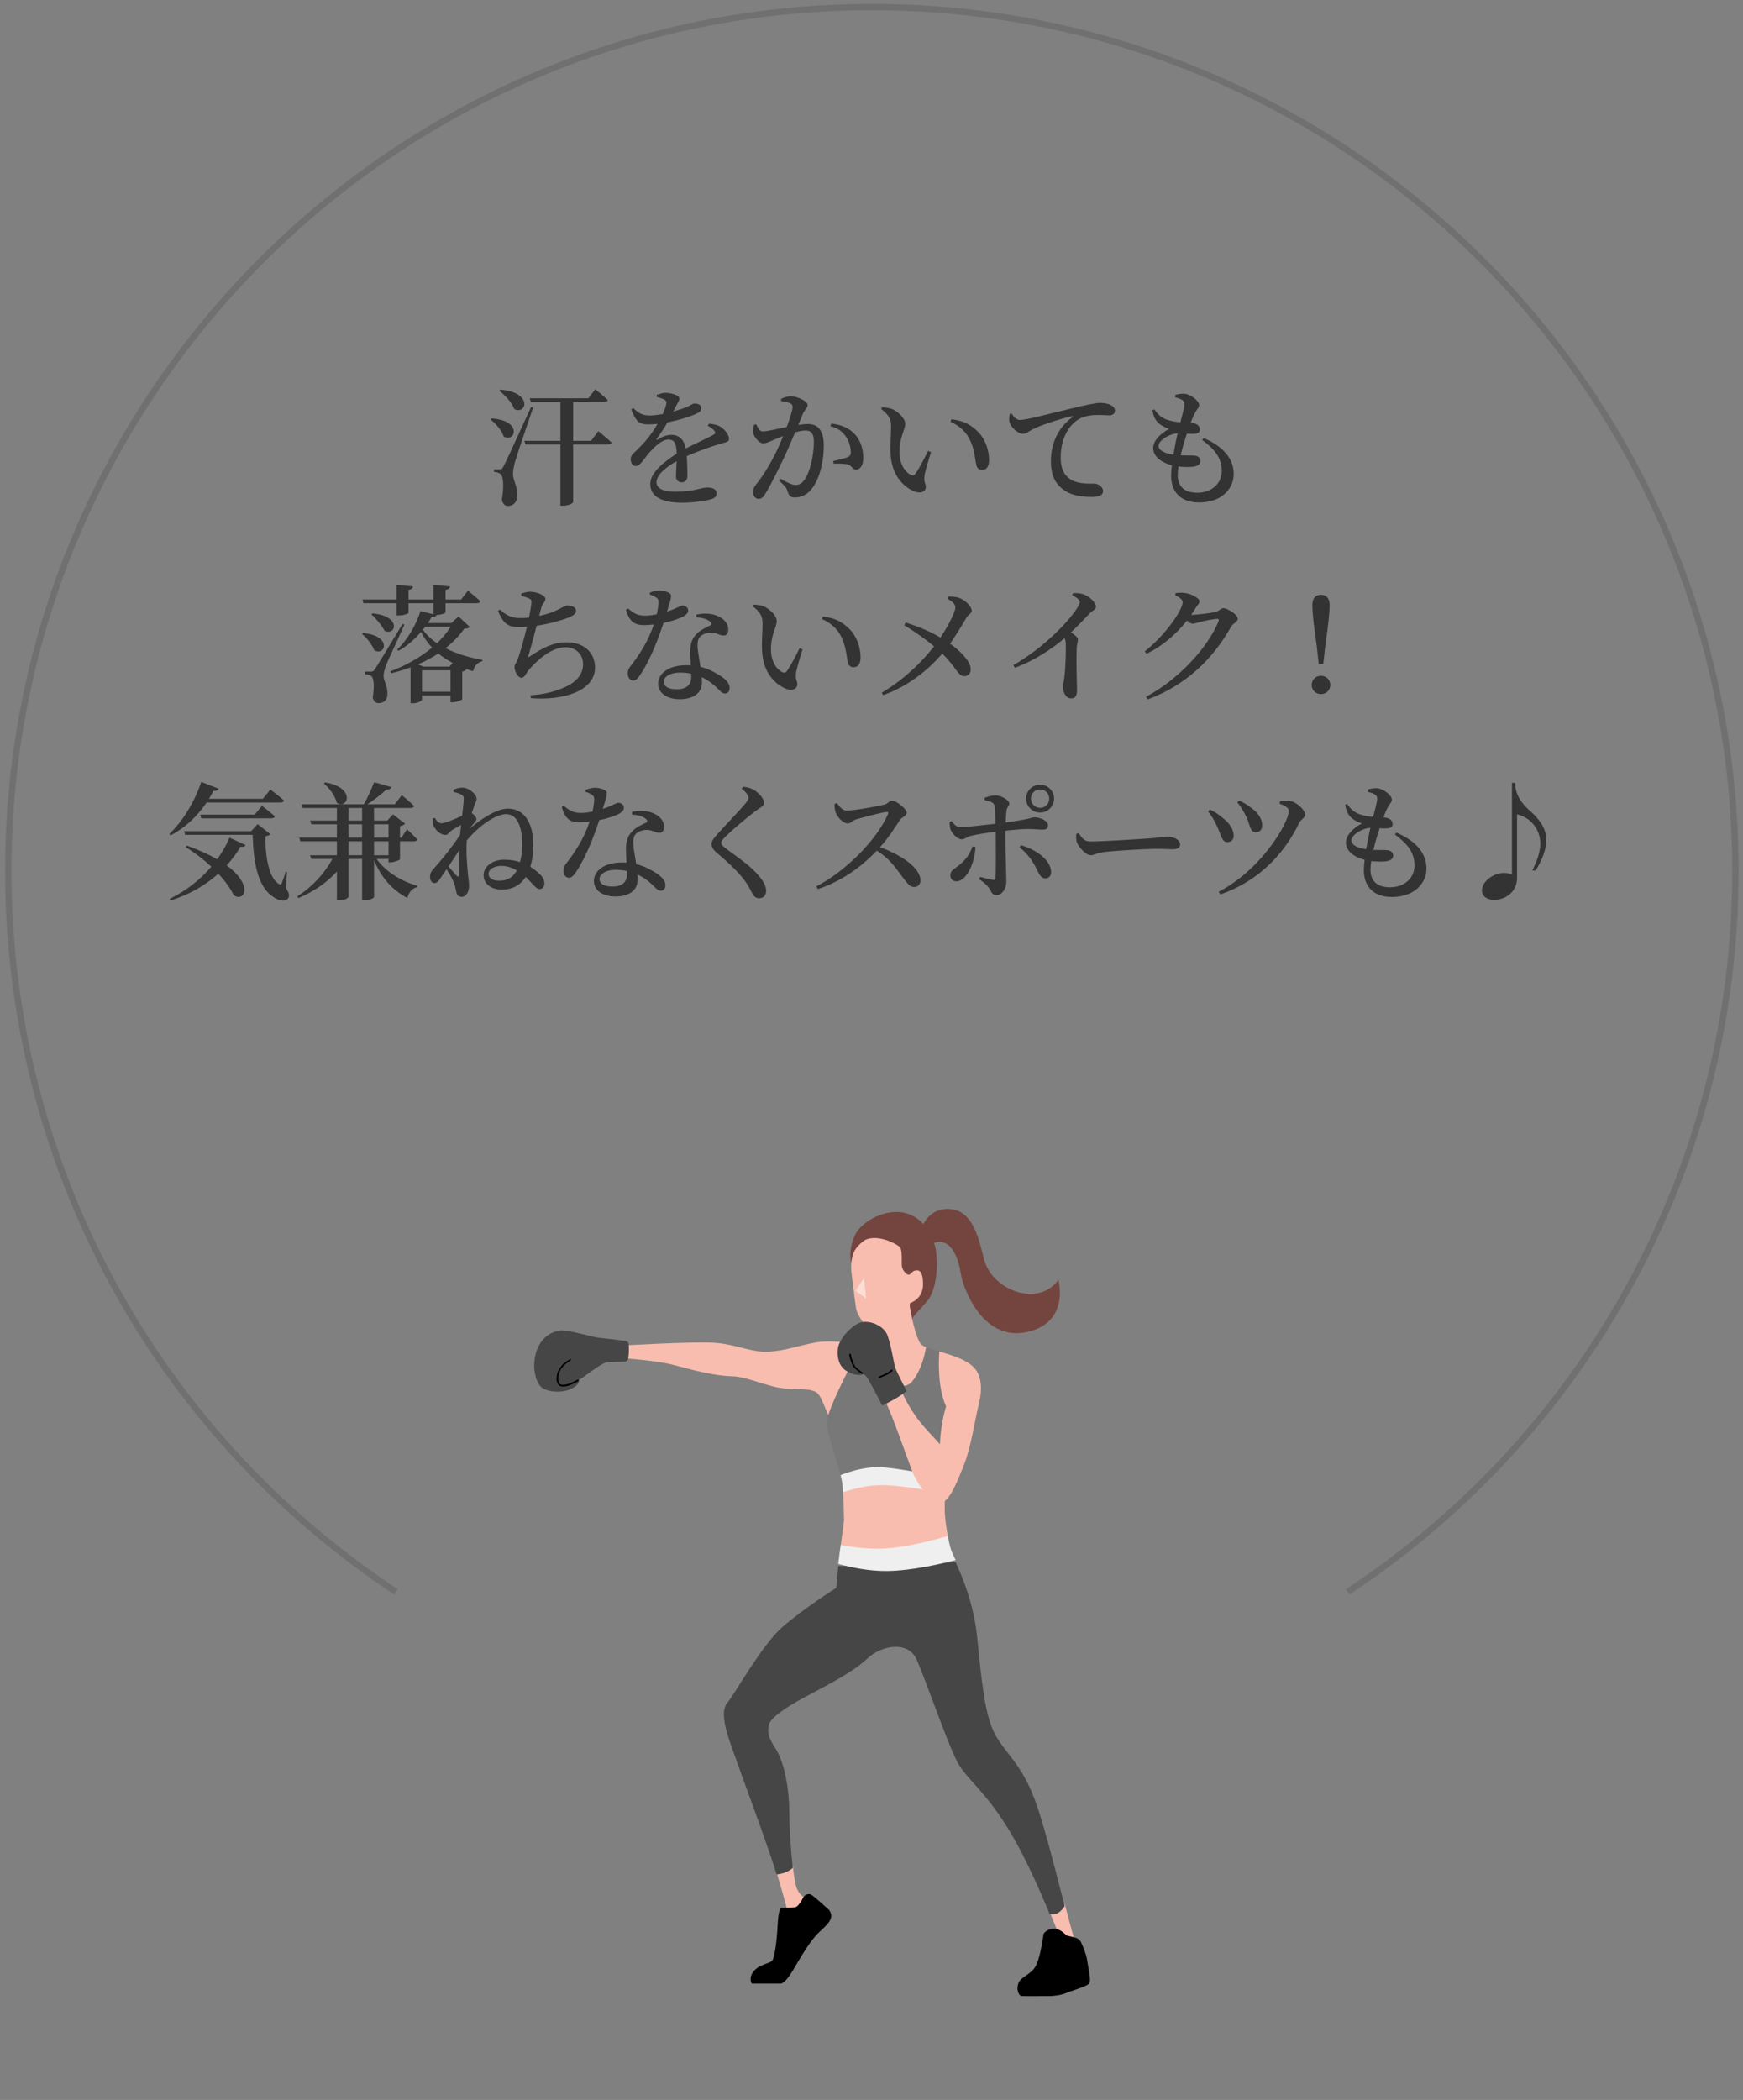<?xml version="1.0" encoding="UTF-8"?>
<svg id="_テキスト" data-name="テキスト" xmlns="http://www.w3.org/2000/svg" width="274" height="330" viewBox="0 0 274 330">
  <rect x="0" y="0" width="274" height="330" fill="#808080" stroke="none"/>
  <defs>
    <style>
      .cls-1 {
        fill: #f8bdaf;
      }

      .cls-2 {
        fill: #fff;
      }

      .cls-3 {
        fill: #efefef;
      }

      .cls-4 {
        fill: #73453e;
      }

      .cls-5 {
        fill: #333;
      }

      .cls-6 {
        fill: #717071;
      }

      .cls-7 {
        fill: #464646;
      }

      .cls-8 {
        fill: #787878;
      }

      .cls-9 {
        opacity: .5;
      }
    </style>
  </defs>
  <path class="cls-6" d="m212.144,250.571l-.553-.834c38.021-25.157,60.72-67.352,60.72-112.87C272.311,62.287,211.636,1.612,137.057,1.612S1.802,62.287,1.802,136.867c0,45.519,22.699,87.713,60.72,112.87l-.553.834C23.669,225.228.802,182.722.802,136.867.802,61.736,61.926.612,137.057.612s136.254,61.124,136.254,136.255c0,45.854-22.866,88.361-61.167,113.704Z"/>
  <g>
    <path class="cls-5" d="m77.238,65.753c4.961.3,3.78,3.901,1.94,2.84-.3-.96-1.261-2.06-2.101-2.68l.16-.16Zm6.562-1.7c-.881,2.64-2.561,7.501-2.86,8.601-.16.681-.32,1.36-.301,1.881.021,1,.721,1.76.66,3.44-.04.94-.58,1.54-1.46,1.54-.44,0-.82-.319-.94-1,.34-2.04.24-3.74-.24-4.041-.26-.199-.6-.279-1-.319v-.4h.9c.28,0,.34-.021.56-.4q.44-.78,4.361-9.381l.32.08Zm-5.142-2.821c5.182.4,4.102,4.061,2.181,3.041-.36-1.02-1.46-2.2-2.36-2.88l.18-.16Zm15.403,6.521s1.28,1.04,2.081,1.78c-.061.22-.261.319-.561.319h-5.481v9.042c0,.141-.62.58-1.64.58h-.36v-9.622h-5.501l-.16-.58h5.661v-6.101h-4.661l-.16-.58h9.202l1.101-1.42s1.24,1,1.96,1.68c-.04.22-.24.32-.54.32h-4.901v6.101h2.821l1.14-1.52Z"/>
    <path class="cls-5" d="m111.461,66.574c.881.1,1.36.22,1.781.48.62.38,1.359,1.22,1.359,1.9,0,.5-.42.52-1.319.78-1.44.42-3.602,1.18-5.321,1.94.08,1.14.1,2.4.1,3.101,0,.6-.3,1.02-.86,1.02-.5,0-.94-.279-.94-.96,0-.521.08-1.4.101-2.36-1.78,1-3.161,2.181-3.161,3.32,0,.921.98,1.48,2.921,1.48,2.98,0,4.141-.66,5.001-.66s1.521.24,1.521.88c0,.461-.18.761-.88.961-.801.24-2.801.54-4.501.54-3.821,0-5.041-1.301-5.041-2.961,0-1.681,2-3.381,4.16-4.741-.06-1.6-.34-2.22-1.34-2.22-1.04,0-2.32,1.3-3.081,2.18-.72.841-1.32,1.961-1.96,1.98-.561.021-.84-.46-.86-1.12,0-.64.7-1.06,1.521-1.94,1.08-1.08,2.021-2.36,2.7-3.56-.5.04-1,.08-1.5.08-1.62,0-1.98-.78-2.641-2.36l.34-.2c.74.7,1.28,1.181,2.701,1.161.58-.02,1.24-.1,1.92-.22.28-.62.46-1.14.54-1.521.08-.34.061-.56-.3-.76-.28-.16-.7-.28-1.181-.42v-.32c.44-.16.98-.32,1.341-.32.74,0,2.221.3,2.221.92,0,.28-.16.42-.36.84-.16.32-.38.74-.601,1.181.841-.24,1.601-.5,2.101-.7.74-.32.92-.561,1.2-.561.601,0,1.12.2,1.12.76,0,.28-.18.54-.64.76-.721.38-2.601,1.04-4.701,1.44-.38.7-.92,1.54-1.7,2.581-.08.12-.021.22.14.12.66-.4,1.381-.74,2.181-.74,1.24,0,2.021.8,2.261,2.14,1.5-.779,3.301-1.56,4.32-2.14.341-.18.4-.4.12-.7-.2-.26-.6-.52-.979-.72l.199-.34Z"/>
    <path class="cls-5" d="m125.5,66.773c.5-.08,1.061-.14,1.48-.14,1.54,0,2.521.9,2.521,3.441,0,2.5-.68,5.341-2.021,6.901-.6.72-1.5,1.2-2.521,1.2-.74,0-.96-.3-1.2-1.12-.12-.34-.26-.561-1.3-1.561l.199-.28c1.041.58,1.861,1,2.361,1,.64,0,1.02-.22,1.46-.84.82-1.1,1.46-3.78,1.46-5.901,0-1.24-.34-1.82-1.34-1.82-.42,0-.98.12-1.601.28-.56,1.32-1.2,2.82-1.76,4.001-1.001,2.101-2.141,4.4-2.921,5.641-.38.641-.66.82-1.101.82-.4,0-.82-.399-.82-1.04,0-.48.08-.72.4-1.141,1.04-1.3,2.04-2.84,3.081-4.921.439-.859.859-1.82,1.24-2.76-.601.22-1.16.44-1.541.621-.76.3-1.1.52-1.62.52-.56,0-1.4-.92-1.561-1.66-.08-.44.021-.88.16-1.28l.32-.06c.3.6.5,1.121,1.04,1.121.66,0,2.24-.38,3.761-.7.561-1.48.92-2.721.92-3.101,0-.26-.06-.44-.3-.581-.32-.18-.98-.3-1.5-.38v-.36c.38-.18.88-.4,1.601-.4.88,0,2.561.76,2.561,1.36,0,.52-.5.78-.74,1.38l-.721,1.76Zm5.182-.2c1.44.14,2.66.62,3.58,1.54.94.94,1.44,2.321,1.44,3.861,0,1.021-.359,1.8-1.12,1.82-.64,0-.64-.601-1.26-.8-.44-.12-1.581-.16-2.261-.12l-.101-.421c.801-.18,1.741-.399,2.221-.58.44-.18.58-.38.561-.92-.021-.54-.181-1.46-.74-2.3-.54-.82-1.301-1.4-2.48-1.66l.16-.42Z"/>
    <path class="cls-5" d="m140.078,66.993c0-1.12-.34-1.8-1.561-2.721l.141-.26c.52.02,1.12.08,1.62.28.88.4,2.021,1.42,2.021,2.301,0,.94-.9,2.12-.9,4.44,0,2.08,1.021,3.241,1.761,3.581.3.14.54.12.74-.16.66-.94,1.36-2.32,2-3.601l.46.2c-.46,1.46-.98,3.16-1.04,3.82-.1,1.061.22,1.08.22,1.62,0,.761-.76,1.16-1.84.721-1.601-.681-3.541-2.44-3.701-5.922-.08-1.52.08-3.12.08-4.3Zm9.342-.7l.141-.4c2,.22,3.101.9,4.16,1.94,1.181,1.16,1.761,2.96,1.761,4.421,0,1.06-.36,1.6-1.14,1.6-.381,0-.74-.239-.86-.74-.2-.859-.221-2.22-.921-3.801-.58-1.34-1.66-2.4-3.141-3.02Z"/>
    <path class="cls-5" d="m159.018,64.973c.319.52.8,1.02,1.28,1.02,1.14,0,4.461-.94,7.881-1.74,2.201-.54,4.062-.94,4.722-.94.56,0,1.14.08,1.58.28.48.22.8.52.8.96,0,.4-.359.72-.899.72-.48,0-1.101-.06-1.761-.06-.92,0-2.221.1-3.261.8-.8.521-2.62,2.261-2.62,5.901,0,2.261.96,3.081,1.72,3.521,1.2.66,2.9.56,3.561.56.601,0,1.381.521,1.381,1.16,0,.74-.8.94-1.721.94-1.38,0-3.061-.14-4.36-1.04-1.32-.9-2.121-2.2-2.121-4.621,0-2.641,1.08-5.201,3.341-6.841.16-.12.141-.24-.08-.18-2.3.541-5.101,1.5-6.301,2.141-.421.22-.82.62-1.32.62-.86,0-2.061-1.14-2.181-1.98-.061-.4.02-.8.06-1.12l.301-.1Z"/>
    <path class="cls-5" d="m189.22,68.834c3.24,1.4,4.721,3.36,4.721,5.681,0,2.021-1.62,4.441-5.461,4.441-2.94,0-4.381-1.721-4.381-4.201,0-.46.04-1.021.12-1.641-1.881-.479-2.94-1.52-2.94-2.7,0-1.12,1.08-2.26,2.521-3.021-.501-.16-.9-.32-1.381-.66-.66-.48-1.04-1.06-1.26-2.24l.3-.16c.48.68,1,1.26,1.86,1.581.78.28,1.54.4,2.24.46.34-1.3.601-2.281.641-2.761.02-.46-.16-.64-.5-.84-.28-.14-.641-.26-.961-.34l.021-.38c.38-.1.78-.18,1.28-.18,1.12,0,2.46,1.14,2.46,1.76,0,.44-.319.64-.56,1.1-.24.44-.48.94-.761,1.721l.261.02c.86.1,1.18.58,1.18,1.02,0,.48-.34.64-.88.68-.3.02-.72.02-1.16-.02-.32.96-.7,2.201-.98,3.401.9.04,1.641,0,2.081.04.62.04,1.02.3,1.02.859,0,.501-.38.801-1.18.9-.561.061-1.381.061-2.261-.04-.08.48-.12.94-.12,1.341,0,1.92,1.2,2.78,3.061,2.78,2.4,0,3.861-1.58,3.861-3.4,0-2.241-1.301-3.541-3.081-4.901l.24-.3Zm-4.761,2.62c.199-1.18.439-2.4.66-3.36-1.301.08-2.981,1.081-2.981,1.98,0,.62.721,1.14,2.321,1.38Z"/>
    <path class="cls-5" d="m57.057,99.473c4.701.44,3.481,3.741,1.761,2.7-.3-.88-1.181-1.94-1.92-2.561l.159-.14Zm16.804-.94c-.14.181-.38.24-.88.261-.78,1.12-1.78,2.14-2.94,3.061,1.74.899,3.78,1.5,5.801,1.84l-.02.221c-.74.159-1.24.72-1.461,1.56-.42-.12-.82-.26-1.22-.399l.18.12c-.1.14-.34.279-.66.34v4.341c-.02.14-.94.48-1.54.48h-.3v-1.081h-4.481v.66c0,.141-.56.58-1.48.58h-.319v-5.641c-.961.36-1.98.66-3.041.92l-.14-.3c2.44-.9,4.721-2.2,6.561-3.721-.68-.74-1.26-1.541-1.74-2.48-1,1.18-2.221,2.26-3.54,2.98l-.221-.2c1.561-1.42,3.021-3.9,3.681-6.041l2.041.5v-1.74h-3.921v1.48c0,.18-.761.439-1.561.439h-.3v-1.92h-5.241l-.12-.58h5.361v-2.301l2.561.24c-.04.28-.2.46-.7.54v1.521h3.921v-2.301l2.601.24c-.021.28-.2.46-.7.54v1.521h2.44l1.08-1.381s1.221.96,1.94,1.641c-.04.22-.26.32-.54.32h-4.921v1.4c0,.159-.62.42-1.44.46h.02c-.08.22-.239.319-.76.28-.18.319-.38.66-.601.979h3.682l1.14-1.04,1.78,1.66Zm-10.282-.38c-.84,1.921-2.66,5.741-2.94,6.521-.18.54-.36,1.16-.34,1.601.02.82.66,1.46.6,2.88-.02.82-.54,1.341-1.42,1.341-.4,0-.76-.3-.88-.88.279-1.801.18-3.121-.261-3.401-.279-.16-.58-.24-.96-.26v-.42h.92c.301,0,.381,0,.62-.36q.461-.66,4.361-7.121l.3.1Zm-5.021-1.761c4.701.44,3.62,3.621,1.9,2.741-.42-.86-1.381-1.94-2.081-2.601l.181-.141Zm12.622,7.802c-.82-.439-1.58-.939-2.28-1.5-.96.641-2.04,1.221-3.2,1.721l.899.34h4.041l.54-.561Zm-.359,4.501v-3.36h-4.481v3.36h4.481Zm-3.981-10.202c-.12.16-.24.301-.359.46.56.801,1.319,1.521,2.22,2.121.841-.82,1.581-1.681,2.141-2.581h-4.001Z"/>
    <path class="cls-5" d="m81.939,93.292c.5-.18.939-.3,1.38-.3,1.16,0,2.421.62,2.421,1.12,0,.48-.44.62-.641,1.381-.1.359-.22.78-.34,1.3,1.16-.26,2.261-.62,2.98-1,.78-.4,1.141-.641,1.381-.641.5,0,1.439.141,1.439.82,0,.46-.46.801-1.28,1.12-.84.32-2.74.921-4.921,1.24-.399,1.581-1,3.722-1.26,4.621-.08.341-.061.42.26.16,1.961-1.32,3.641-2.181,5.661-2.181,3.081,0,4.521,1.881,4.521,3.961,0,3.801-5.222,5.222-10.082,4.821l-.061-.46c1.521-.08,2.94-.36,4.181-.8,3.201-1.021,4.081-2.621,4.081-4.081,0-1.521-1.101-2.661-2.78-2.661-2.181,0-4.441,2.021-5.802,3.621-.34.4-.6,1.181-1.1,1.181-.54,0-1.101-.98-1.101-1.721,0-.32.14-.4.44-1.04.42-.94,1.12-3.601,1.521-5.262-.381.021-.78.04-1.161.04-1.72,0-2.44-.319-3.4-2.521l.32-.22c1.06,1,1.94,1.34,3.221,1.34.42,0,.88-.02,1.34-.08.181-.939.341-1.82.38-2.3.04-.44-.06-.54-.399-.721-.3-.14-.681-.26-1.181-.38l-.02-.36Z"/>
    <path class="cls-5" d="m102.159,93.132c.36-.159.96-.34,1.44-.34.66,0,1.301.181,1.681.46.399.261.22.78-.42,2.861,1.64-.54,2.1-.961,2.42-.961.44,0,.9.301.9.801,0,.399-.36.66-.64.86-.66.38-1.901.8-3.241,1.08-.66,2.061-1.96,5.581-3.541,7.981-.42.641-.74,1.061-1.22,1.061-.561,0-.86-.54-.86-1.101,0-.42.12-.74.44-1.16,1.28-1.62,2.76-3.821,3.66-6.541-.52.06-1.02.1-1.48.1-1.6,0-2.32-.521-2.9-2.4l.3-.22c.86.68,1.421,1.14,2.741,1.14.58,0,1.24-.1,1.8-.22.16-.7.261-1.381.28-1.86.021-.42-.12-.641-.46-.841-.32-.199-.66-.319-.9-.399v-.301Zm7.302,3.461c1.061-.26,2.181-.2,2.961.061,1.3.42,2.061,1.28,2.061,2.26,0,.581-.221.961-.74.961-.66,0-1.101-.5-2.101-.46-.641.04-1.301.279-1.66.72-.36.44-.36,1.101-.301,1.86.061.58.261,1.681.44,2.801,1.141.28,2.061.76,2.761,1.18,1.14.66,1.82,1.36,1.82,2.101,0,.62-.34.9-.74.9-.5,0-.78-.46-1.4-1.021-.62-.58-1.34-1.12-2.261-1.54.021.28.04.54.04.78,0,1.721-1.32,2.681-3.5,2.681-2.161,0-3.381-1.08-3.381-2.44,0-1.561,1.6-2.9,4.4-2.9.261,0,.5,0,.74.02-.04-.72-.1-1.46-.1-2.101,0-1.2.26-2.04.88-2.7.7-.801,1.66-1.16,2.32-1.501.24-.159.16-.38-.1-.6-.5-.38-1.261-.601-2.141-.641v-.42Zm-.8,9.282c-.54-.12-1.12-.18-1.761-.18-1.721,0-2.561.76-2.561,1.42,0,.681.601,1.2,2.021,1.2,1.66,0,2.301-.78,2.301-1.94v-.5Z"/>
    <path class="cls-5" d="m119.878,97.993c0-1.12-.34-1.8-1.561-2.721l.141-.26c.52.021,1.12.08,1.62.28.88.399,2.021,1.42,2.021,2.301,0,.939-.9,2.12-.9,4.44,0,2.08,1.021,3.241,1.761,3.581.3.14.54.12.74-.16.66-.94,1.36-2.32,2-3.601l.46.2c-.46,1.46-.979,3.16-1.04,3.82-.1,1.061.22,1.08.22,1.62,0,.761-.76,1.16-1.84.721-1.601-.681-3.541-2.44-3.701-5.922-.08-1.52.08-3.12.08-4.301Zm9.342-.7l.141-.399c2,.22,3.101.899,4.16,1.94,1.181,1.16,1.761,2.96,1.761,4.421,0,1.06-.36,1.6-1.141,1.6-.38,0-.739-.239-.859-.74-.2-.859-.221-2.22-.921-3.801-.58-1.34-1.66-2.4-3.141-3.021Z"/>
    <path class="cls-5" d="m149.06,93.732c.6.021,1.3.04,1.86.28.88.38,1.84,1.28,1.84,1.98,0,.42-.5.5-.88,1.14-.4.681-1.42,2.461-2.541,4.021,1.541,1.08,3.221,2.721,3.261,3.961.021.72-.42,1.14-1.04,1.14-1,0-1.24-1.44-3.44-3.54-2.2,2.561-5.341,5.121-9.282,6.521l-.24-.38c3.381-1.98,6.201-4.681,8.242-7.281-1.08-.9-2.641-2.08-4.701-3.321l.24-.42c2.28.7,4.101,1.561,5.461,2.36,1.301-1.96,2.341-4.061,2.341-4.721,0-.6-.561-.98-1.261-1.4l.141-.34Z"/>
    <path class="cls-5" d="m168.68,93.212c.5-.02,1.06-.02,1.58.16.96.301,2.021,1.32,2.021,1.94,0,.521-.42.5-.98,1.08-.72.74-1.721,1.821-2.94,2.981.62.42,1.1.8,1.1,1.14,0,.32-.159.641-.199,1.181-.101,2.78.04,5.741.04,6.841,0,.801-.301,1.221-.9,1.221-.881,0-1.301-1-1.301-1.86,0-.38.141-.8.221-1.46.199-1.721.26-4.421.22-5.321-.021-.34-.06-.58-.2-.82-1.32,1.12-4.261,3.36-7.802,4.641l-.24-.42c4.602-2.601,8.462-6.602,9.902-8.762.36-.54.54-.92.54-1.141,0-.359-.46-.7-1.18-1.06l.12-.341Z"/>
    <path class="cls-5" d="m187.42,96.613c.82,0,3.201-.3,3.721-.46.54-.141.801-.58,1.2-.58.54,0,2.241.979,2.241,1.66,0,.5-.721.68-1.041,1.24-2.86,5.041-6.961,9.122-13.122,11.442l-.261-.42c5.102-2.701,9.782-7.802,11.402-11.883.101-.26,0-.36-.199-.36-.44,0-2.141.32-2.761.5-.42.12-.78.261-1.12.261-.24,0-.561-.2-.9-.48-1.681,2.12-3.861,4.021-6.342,5.201l-.279-.38c3.181-2.48,5.961-6.502,5.961-7.722,0-.38-.5-.78-1.181-1.101l.08-.32c.38-.06.761-.1,1.32-.04,1.101.101,2.421.841,2.421,1.301,0,.38-.26.521-.58,1.04-.221.36-.46.74-.721,1.101h.16Z"/>
    <path class="cls-5" d="m206.2,107.636c0-.78.6-1.44,1.46-1.44.841,0,1.461.66,1.461,1.44,0,.8-.62,1.44-1.461,1.44-.86,0-1.46-.641-1.46-1.44Zm2.82-12.563c0,1.061-.16,2.761-.68,6.362l-.32,2.92h-.721l-.319-2.92c-.521-3.621-.681-5.302-.681-6.362,0-1.1.561-1.6,1.36-1.6s1.36.5,1.36,1.6Z"/>
    <path class="cls-5" d="m32.479,126.112c-1.561,2.321-3.501,4.021-5.642,5.161l-.22-.22c1.92-1.801,3.921-4.841,5.021-8.182l2.74,1.08c-.101.22-.38.38-.82.32-.22.44-.46.86-.72,1.26h8.481l1.181-1.46s1.3.96,2.14,1.721c-.04.22-.239.319-.52.319h-11.643Zm-3.141,6.762c1.98.7,3.541,1.44,4.801,2.16.82-1.12,1.48-2.28,1.94-3.4l2.541,1.181c-.141.22-.32.319-.82.24-.561,1-1.301,1.979-2.161,2.94,4.321,3.181,2.721,5.861,1.081,4.661-.421-.921-1.221-2.101-2.401-3.361-1.96,1.761-4.48,3.281-7.521,4.221l-.14-.26c2.62-1.26,4.861-3.061,6.562-5.061-1.12-1.061-2.461-2.101-4.021-3.062l.141-.26Zm15.604,6.682c.5.74.62,1.24.359,1.601-.56.68-1.64.319-2.42-.261-2.44-1.64-3.041-5.561-3.161-9.702h-10.602l-.181-.58h10.542l1.021-1.1,2.021,1.58c-.14.14-.42.26-.8.32-.04,2.801.439,6.501,2.12,7.501.24.141.34.12.44-.119.2-.48.439-1.141.62-1.801l.22.02-.18,2.541Zm-4.901-11.543l1.141-1.38s1.24.94,2.021,1.641c-.04.22-.261.32-.541.32h-11.021l-.16-.581h8.562Z"/>
    <path class="cls-5" d="m59.201,134.974c1.4,2.021,3.961,3.541,6.401,4.221l-.04.221c-.74.159-1.28.76-1.521,1.7-2.341-1.221-4.141-3.221-5.241-5.962v5.821c-.02.12-.58.521-1.54.521h-.34v-6.521h-2.141v6.001c-.021.12-.58.521-1.501.521h-.319v-4.541c-1.541,1.721-3.621,3.141-6.042,4.181l-.18-.28c2.36-1.5,4.321-3.66,5.521-5.881h-3.341l-.181-.58h4.222v-2.181h-5.741l-.181-.58h5.922v-2.101h-4.021l-.18-.58h4.201v-1.98h-5.382l-.159-.58h9.781c.58-1.02,1.221-2.46,1.621-3.48l2.72.78c-.1.26-.34.4-.8.38-.72.681-1.92,1.62-2.98,2.32h4.301l1.101-1.44s1.22,1.001,1.94,1.701c-.061.22-.261.319-.521.319h-5.781v1.98h2.08l.9-.98,1.9,1.461c-.12.16-.399.32-.8.4v1.8h.22l.881-1.32s1.02.94,1.6,1.58c-.04.221-.239.32-.52.32h-2.181v2.82c-.021.12-.94.48-1.521.48h-.28v-.54h-1.88Zm-8.102-12.022c4.9.8,3.601,4.321,1.84,3.2-.24-1.08-1.18-2.32-2.021-3.04l.181-.16Zm3.681,6.001h2.141v-1.98h-2.141v1.98Zm0,2.681h2.141v-2.101h-2.141v2.101Zm2.141,2.761v-2.181h-2.141v2.181h2.141Zm1.88-4.861v2.101h2.28v-2.101h-2.28Zm2.28,2.681h-2.28v2.181h2.28v-2.181Z"/>
    <path class="cls-5" d="m71.279,124.093c.46-.181.92-.32,1.44-.32,1,0,2.2,1.06,2.2,1.72,0,.461-.24.7-.46,1.4-.08.221-.18.521-.3.881.38.239.74.7.74.92,0,.26-.181.42-.44.74-.22.24-.439.52-.64.8,1.34-1.16,4.041-3.16,6.021-3.16,2.841,0,4.001,2.66,4.001,5.721,0,1.341-.18,2.461-.479,3.421.64.38,1.12.8,1.46,1.12.48.44.76.92.76,1.48,0,.5-.279.9-.76.9-.34,0-.58-.24-1.021-.7-.26-.28-.66-.74-1.16-1.2-.74,1.14-1.92,1.98-3.761,1.98-1.641,0-2.86-.881-2.86-2.28,0-1.36,1.44-2.421,3.221-2.421.96,0,1.801.14,2.5.38.221-.78.36-1.7.36-2.66,0-2.621-.66-4.881-2.54-4.881-1.641,0-4.361,1.9-6.182,4.141-.14,1.92.08,4.101.18,5.281.061.68.181,1.3.181,1.82,0,.96-.46,1.76-1.141,1.76-.56,0-.78-.3-.88-.819-.101-.521-.181-.961-.4-1.48-.18-.48-.66-1.32-1.12-2.041l-.9,1.32c-.3.46-.56.841-.98.86-.38,0-.72-.36-.72-.94,0-.479.12-.84.521-1.26.859-.921,2.84-3.301,4.2-5.382.061-.52.101-1.04.16-1.56-.56.3-1.12.62-1.46.84-.4.3-.641.74-1.021.74-.76,0-1.66-.86-1.9-1.601-.08-.3-.08-.66-.06-1l.319-.08c.301.521.62.84,1.061.84.521,0,2.16-.68,3.221-1.18.14-1.16.26-2.121.26-2.621,0-.439-.08-.56-.439-.74-.261-.14-.66-.26-1.16-.38l-.021-.359Zm.88,13.343c.021-.82,0-2.301.04-3.821-.54.82-1.12,1.7-1.7,2.541.48.56,1.04,1.2,1.28,1.46.24.22.38.18.38-.18Zm9.082-.66c-.7-.4-1.52-.7-2.42-.7-1.12,0-2.021.5-2.021,1.26,0,.601.54,1.061,1.66,1.061,1.32,0,2.181-.5,2.78-1.62Z"/>
    <path class="cls-5" d="m92.058,124.132c.36-.159.96-.34,1.44-.34.66,0,1.301.181,1.681.46.399.261.22.78-.42,2.861,1.64-.54,2.1-.961,2.42-.961.44,0,.9.301.9.801,0,.399-.36.66-.641.86-.659.38-1.9.8-3.24,1.08-.66,2.061-1.96,5.581-3.541,7.981-.42.641-.74,1.061-1.22,1.061-.561,0-.86-.54-.86-1.101,0-.42.12-.74.44-1.16,1.28-1.62,2.76-3.821,3.66-6.541-.52.06-1.02.1-1.48.1-1.6,0-2.32-.521-2.9-2.4l.3-.22c.86.68,1.421,1.14,2.741,1.14.58,0,1.24-.1,1.8-.22.16-.7.261-1.381.28-1.86.021-.42-.12-.641-.46-.841-.32-.199-.66-.319-.9-.399v-.301Zm7.302,3.461c1.061-.26,2.181-.2,2.961.061,1.3.42,2.061,1.28,2.061,2.26,0,.581-.221.961-.74.961-.66,0-1.101-.5-2.101-.46-.641.04-1.301.279-1.66.72-.36.44-.36,1.101-.301,1.86.061.58.261,1.681.44,2.801,1.141.28,2.061.76,2.761,1.18,1.14.66,1.82,1.36,1.82,2.101,0,.62-.34.9-.74.9-.5,0-.78-.46-1.4-1.021-.62-.58-1.34-1.12-2.261-1.54.021.28.04.54.04.78,0,1.721-1.32,2.681-3.5,2.681-2.161,0-3.381-1.08-3.381-2.44,0-1.561,1.6-2.9,4.4-2.9.261,0,.5,0,.74.02-.04-.72-.1-1.46-.1-2.101,0-1.2.26-2.04.88-2.7.7-.801,1.66-1.16,2.32-1.501.24-.159.16-.38-.1-.6-.5-.38-1.261-.601-2.141-.641v-.42Zm-.8,9.282c-.54-.12-1.121-.18-1.761-.18-1.721,0-2.561.76-2.561,1.42,0,.681.601,1.2,2.021,1.2,1.66,0,2.301-.78,2.301-1.94v-.5Z"/>
    <path class="cls-5" d="m116.599,123.952l.221-.32c.54.061,1.04.16,1.479.381.961.5,1.821,1.52,1.821,2.14,0,.521-.501.681-1.301,1.261-1.4,1.04-3.881,3.16-4.721,4.001-.561.56-.721.8-.721,1.04,0,.28.28.54.7.86,1.98,1.48,4.001,2.78,5.401,4.541.641.8.96,1.5.96,2.141,0,.6-.319,1.16-1.12,1.16-.439,0-.8-.28-.98-.62-.239-.42-.439-.9-.979-1.74-.86-1.32-2.36-2.821-4.741-4.842-.5-.42-.76-.88-.76-1.3,0-.38.199-.74.58-1.181,1.04-1.24,3.94-4.2,4.78-5.261.32-.4.44-.601.44-.86,0-.4-.38-.86-1.061-1.4Z"/>
    <path class="cls-5" d="m131.558,126.192c.4.54.86,1.181,1.541,1.181,1.26,0,4.961-.681,5.981-.94.46-.12.76-.62,1.12-.62.74,0,2.34,1.341,2.34,1.9,0,.48-.8.74-1.04,1.101-.68,1.021-1.8,2.82-3.16,4.32,3.261,1.181,6.361,3.221,6.361,5.222,0,.52-.36,1.04-1.001,1.04-.68,0-1.1-.62-1.94-1.721-1.08-1.5-2.08-2.84-3.921-4-1.84,1.92-4.841,4.561-9.262,6.041l-.26-.42c4.721-2.44,9.562-7.382,11.282-11.383.101-.28-.02-.34-.24-.32-1.06.141-3.721.86-4.761,1.16-.64.2-.8.641-1.34.641-.761,0-1.641-1.04-1.881-1.681-.12-.34-.2-.82-.2-1.36l.38-.16Z"/>
    <path class="cls-5" d="m154.78,125.373c.46-.181,1.14-.381,1.7-.381.939.021,2.181.74,2.181,1.301,0,.42-.381.52-.44,1.08-.061.46-.101,1.141-.12,1.88,3.9-.52,4.061-.819,4.541-.819.84,0,2.101.52,2.101,1.26,0,.48-.28.681-.82.681-.681,0-1.32-.101-2.36-.101-.78,0-2.181.12-3.501.26v1.721c0,1.82.14,5.642.14,6.321,0,.98-.64,2.081-1.54,2.081-.72,0-.72-.381-1.18-1.101-.301-.44-.9-.98-1.581-1.4l.181-.36c.74.2,1.5.4,2.021.48.22.02.359-.021.38-.28.08-1,.08-4.061.06-5.761,0-.381,0-.94-.02-1.541-1.261.16-2.781.4-3.761.62-.78.181-1.081.58-1.601.58-.54,0-1.36-.7-1.7-1.46-.141-.3-.181-.88-.181-1.26l.32-.141c.44.58.8.96,1.32.96.92,0,3.98-.359,5.581-.54-.02-1.26-.08-2.48-.16-2.84-.14-.541-.62-.681-1.54-.86l-.02-.38Zm-1.44,7.721c-.061,2.301-1.32,5.401-3.001,5.401-.58,0-.94-.399-.94-.939,0-.721.46-.86,1.301-1.541,1.26-.98,1.8-1.94,2.181-3l.46.079Zm7.142-.279c2.28.66,4.521,2.16,4.74,4.021.08.7-.26,1.2-.899,1.2-.7,0-.98-.72-1.32-1.38-.58-1.2-1.381-2.44-2.741-3.521l.221-.319Zm.819-7.322c0-1.2.98-2.18,2.201-2.18s2.2.979,2.2,2.18c0,1.221-.98,2.201-2.2,2.201s-2.201-.98-2.201-2.201Zm.761,0c0,.82.64,1.461,1.44,1.461s1.44-.641,1.44-1.461c0-.8-.641-1.439-1.44-1.439s-1.44.64-1.44,1.439Z"/>
    <path class="cls-5" d="m169.558,130.914c.521.74.86,1.32,1.841,1.32,1.98,0,8.422-.421,9.521-.5,1.341-.101,2.101-.261,2.601-.261,1.001,0,2.001.521,2.001,1.24,0,.48-.38.74-1.141.74s-1.46-.06-2.801-.06c-1.4,0-6.361.3-7.881.479-1.32.141-1.581.521-2.261.521-.7,0-1.801-1.16-2.141-2-.16-.421-.14-.921-.1-1.36l.359-.12Z"/>
    <path class="cls-5" d="m189.898,127.513l.3-.3c.72.32,1.46.84,1.92,1.24,1.161.86,1.801,1.9,1.821,2.86,0,.58-.32,1.021-.98,1.021-.92,0-.96-1.101-1.66-2.521-.421-.94-.9-1.7-1.4-2.301Zm1.94,13.043l-.261-.42c6.842-3.561,11.022-10.922,11.022-12.703,0-.42-.46-.779-1.46-1.14l.1-.38c.4-.08.961-.12,1.461-.061,1.08.12,2.46,1.4,2.46,2.181,0,.521-.64.68-.94,1.3-2.06,4.321-5.921,8.982-12.382,11.223Zm2.66-14.463l.32-.28c.78.36,1.38.74,2.04,1.261.94.7,1.561,1.62,1.561,2.681,0,.68-.48,1.04-1,1.04-.92,0-.86-1.101-1.521-2.48-.34-.721-.88-1.641-1.4-2.221Z"/>
    <path class="cls-5" d="m219.52,130.834c3.24,1.4,4.721,3.36,4.721,5.681,0,2.021-1.62,4.441-5.461,4.441-2.94,0-4.381-1.721-4.381-4.201,0-.46.04-1.021.12-1.641-1.881-.479-2.94-1.52-2.94-2.7,0-1.12,1.08-2.261,2.521-3.021-.501-.16-.9-.32-1.381-.66-.66-.48-1.04-1.061-1.26-2.24l.3-.16c.479.68,1,1.26,1.86,1.58.78.28,1.54.4,2.24.46.34-1.3.601-2.28.641-2.761.02-.46-.16-.64-.5-.84-.28-.14-.641-.26-.961-.34l.021-.38c.38-.101.78-.181,1.28-.181,1.12,0,2.46,1.141,2.46,1.761,0,.439-.319.64-.56,1.1-.24.44-.48.94-.761,1.721l.261.021c.86.1,1.18.58,1.18,1.02,0,.48-.34.641-.88.681-.3.02-.72.02-1.16-.021-.32.961-.7,2.201-.98,3.401.9.04,1.641,0,2.081.04.62.04,1.02.3,1.02.859,0,.501-.38.801-1.18.9-.561.061-1.381.061-2.261-.04-.08.48-.12.94-.12,1.341,0,1.92,1.2,2.78,3.061,2.78,2.4,0,3.861-1.58,3.861-3.4,0-2.241-1.301-3.541-3.081-4.901l.24-.3Zm-4.761,2.62c.199-1.18.439-2.4.66-3.36-1.301.08-2.981,1.08-2.981,1.98,0,.62.721,1.14,2.321,1.38Z"/>
    <path class="cls-5" d="m238.18,123.012c0,1.921,1.1,3.341,2.32,4.401,1.22,1.061,2.58,2.62,2.58,4.501,0,1.681-.72,3.341-1.681,4.881h-.52c.44-.92,1.26-2.601,1.26-4.201,0-2.32-1.58-4.16-3.66-4.621v10.043c0,2.08-1.761,3.4-3.661,3.4-.92,0-1.86-.5-1.86-1.48,0-1.42,1.82-2.761,3.461-2.761.46,0,.96.101,1.26.261v-14.424h.501Z"/>
  </g>
  <g>
    <path class="cls-1" d="m146.58,233.033c.92.15,1.436.46,1.997,1.613-.058,1.162-.094,2.414-.044,3.212.062.994.242,2.325.467,3.518-.179,2.628-7.417,3.708-11.266,3.662-2.344-.028-4.653-.632-5.566-2.265.272-1.961.511-3.541.511-3.996,0-.605-.05-2.63-.166-4.287.855-1.227,3.603-2.74,6.14-2.74,1.869,0,5.436.876,7.927,1.283Z"/>
    <path class="cls-1" d="m131.481,224.647c-1.205-1.526-1.963-4.308-2.709-5.4-.747-1.091-2.298-.862-5.17-1.034-2.872-.172-5.945-1.886-8.588-1.943-2.642-.057-5.945-.919-8.933-1.723-2.987-.804-8.157-1.101-8.157-1.101l-1.034-1.953s12.35-.747,15.682-.46c3.332.287,5.515,1.494,8.157,1.379,2.642-.115,4.883-.977,7.41-1.436s5.859.115,5.859.115l1.321,1.436-3.839,12.121Z"/>
    <path class="cls-8" d="m148.418,227.193s-.689,3.681-.689,4.861l-15.611-.243c-.468-1.893-2.161-7.076-2.216-7.978-.131-2.19,5.764-12.915,5.764-12.915,0,0,2.489.037,4.844.072,2.113.032,4.117.062,4.117.062.28.513,1.533.885,3.033,1.329l1.553,8.647-.795,6.166Z"/>
    <path class="cls-1" d="m122.083,294.22c1.513,5.073,1.863,6.808,1.863,6.808,1.438,0,2.487-1.468,2.92-2.2.144-.243.22-.404.22-.404,0,0-1.379-.23-1.915-1.915-.188-.59-.378-1.82-.546-3.317l-1.915-.532-.628,1.56Z"/>
    <path class="cls-1" d="m167.374,299.191c.504,1.936.998,3.801,1.475,5.48.165.581.328,1.139.488,1.671l-2.192-.488s-.847-2.3-2.153-5.456l.832-1.705,1.55.499Z"/>
    <path class="cls-7" d="m150.23,245.503c.999,2.171,2.822,6.416,3.358,11.599.689,6.664,1.149,11.948,2.642,15.05,1.493,3.102,3.906,4.48,6.089,9.765,1.559,3.775,3.358,11.102,5.054,17.618-.374.554-.908,1.145-1.531,1.262-.289.054-.578.023-.851-.056-1.554-3.755-3.76-8.721-5.966-12.467-4.059-6.893-6.97-8.502-8.502-11.336-1.153-2.133-3.434-8.475-5.08-12.788-.541-1.417-1.013-2.615-1.354-3.373-1.379-3.064-5.668-2.145-7.736-.153-2.068,1.991-5.744,3.906-9.651,5.974-3.906,2.068-5.682,3.611-5.821,4.442-.153.919-.412,1.541,1.044,3.763,1.455,2.221,2.154,6.577,2.154,10.024,0,2.239.234,5.933.546,8.708-.431.397-1.211.876-2.543,1.028-.008-.025-.015-.05-.023-.076-.565-1.892-1.696-5.119-2.926-8.542-2.105-5.86-4.5-12.297-4.839-13.602-.536-2.068-.842-3.753.153-4.902.996-1.149,5.285-8.885,8.502-11.719,3.217-2.834,8.521-6.204,8.521-6.204.062-1.065.177-2.241.313-3.411l18.445-.606Z"/>
    <path class="cls-3" d="m149.204,242.409c-.074-.323-.146-.671-.214-1.032-1.992.59-7.303,2.043-11.152,1.997-2.344-.028-4.294-.313-5.679-.599-.129.937-.264,1.961-.384,2.99,2.001.55,4.836,1.144,7.671,1.113,3.955-.043,8.699-1.172,10.774-1.719-.286-.62-.505-1.07-.607-1.326-.136-.34-.277-.84-.411-1.424Z"/>
    <path class="cls-3" d="m147.748,232.054l1.1,2.399.04.245c-2.159-.393-7.544-1.321-10.216-1.321-2.537,0-5.041.74-6.14,1.112-.06-.859-.138-1.62-.236-2.032-.036-.152-.091-.374-.159-.648,1.223-.478,3.463-1.219,5.673-1.257,2.064-.036,6.754.845,9.938,1.501Z"/>
    <path class="cls-7" d="m94.445,210.255c-.215-.02-.406-.042-.56-.065-1.264-.191-4.749-1.34-6.089-1.072s-2.911,1.225-3.562,3.562c-.651,2.336.038,4.557.843,5.285.804.728,3.064,1.072,4.749.268,1.023-.488,1.213-1.033,1.205-1.385.185-.11.36-.224.519-.338,1.225-.881,3.226-2.403,3.877-2.441.479-.028,2.009-.072,2.785-.093.273-.007.505-.206.546-.476.137-.895.112-1.75.075-2.254-.02-.269-.226-.486-.493-.521-.853-.114-2.732-.359-3.894-.468Z"/>
    <path d="m90.603,216.909c-.23.124-.469.23-.708.334-.118.049-.232.112-.352.157-.138.054-.279.099-.422.134-.269.068-.55.117-.81.072-.156-.029-.295-.106-.372-.22-.065-.103-.128-.256-.153-.408-.029-.141-.038-.287-.031-.431.013-.23.051-.456.105-.681.029-.151.101-.291.168-.429.113-.246.277-.464.449-.671.163-.179.339-.347.535-.491.012-.01.043-.036.055-.046.07-.053.136-.111.214-.152.099-.054.188-.119.265-.206.011-.011.026-.02.041-.027.098-.047.141-.149.208-.232.01-.013.007-.039.01-.059-.017.003-.035.003-.051.009-.073.029-.147.057-.219.091-.093.041-.177.099-.264.151-.242.135-.45.319-.668.49-.135.093-.232.232-.342.351-.11.142-.213.289-.306.443-.099.159-.201.32-.27.498-.059.14-.089.292-.117.441-.038.196-.059.393-.078.595-.017.117.009.237.028.354.031.145.081.277.142.419.062.142.163.286.306.366.142.083.298.112.445.123.293.017.572-.028.836-.101.148-.041.289-.098.43-.154.169-.064.335-.133.498-.208.148-.066.293-.139.437-.213.077-.039.132-.068.242-.124.066-.033.112-.079.113-.159,0-.008.001-.021-.003-.025-.036-.032-.07-.072-.111-.091-.027-.012-.066.007-.099.012l-.009.005-.14.082v.003Z"/>
    <path class="cls-1" d="m150.639,232.388c-.762,1.783-1.609,3.394-2.566,3.767-1.379.536-3.906-2.949-4.672-4.94-.766-1.991-2.872-8.119-4.098-10.761l2.413-1.877s.957,2.413,2.872,4.825c1.066,1.343,2.226,2.472,3.165,3.553.164-3.573.971-5.927.971-5.927-1.364-3.019-1.158-7.388-1.064-8.648,2.192.651,4.912,1.457,5.89,3.095,1.221,2.044.421,4.787.115,6.051-.306,1.264-1.072,6.013-2.068,8.502-.304.76-.622,1.577-.957,2.361Z"/>
    <path class="cls-4" d="m133.928,198.522c-.101-.093-.167-.216-.188-.351-.093-.605-.242-2.407.825-4.362,1.053-1.93,4.634-3.868,7.535-3.236,2.901.632,4.739,3.37,5.084,6.357s-.258,6.233-1.465,7.583c-1.206,1.35-2.269,2.441-2.326,2.729l-9.464-8.719Z"/>
    <path class="cls-1" d="m137.235,206.743l5.654-2.897.052.906s.578,4.27,1.685,6.3c.13.239.472.447.95.646-.144.905-.675,3.541-2.176,5.386-1.838,2.259-6.97-1.532-6.97-1.532l.804-8.808Z"/>
    <path class="cls-1" d="m136.039,194.833s-1.331.804-1.829,1.991-.46,2.528-.306,3.6c.153,1.072.498,4.213.689,5.285.191,1.072,2.221,4.059,3.37,4.059s3.37-1.8,4.136-2.757c.766-.957.957-2.221.957-2.221,0,0,2.001-.622,2.039-2.843.038-2.221-.622-2.441-1.235-2.288s-.689.728-1.072.651c-.383-.077-.881-.689-.996-1.226-.115-.536.124-2.604-.335-3.102-.46-.498-3.408-2.068-5.419-1.149Z"/>
    <g class="cls-9">
      <polygon class="cls-2" points="135.818 200.826 136.144 204.062 134.497 202.818 135.818 200.826"/>
    </g>
    <path class="cls-4" d="m145.048,192.612s1.072-2.949,4.442-2.604c3.37.345,4.327,4.366,5.17,7.774.843,3.408,4.327,5.553,7.353,5.553,3.025,0,4.366-2.221,4.366-2.221,0,0,1.915,6.817-5.093,8.234-7.008,1.417-9.957-7.276-10.225-9.076-.268-1.8-1.302-6.204-4.481-4.864l-1.532-2.796Z"/>
    <path d="m169.958,305.256c-.173-.373-.502-.648-.899-.754-.546-.145-1.269-.334-1.34-.334-.115,0-.929-1.091-2.039-1.091s-1.637.823-1.637.823c0,0-.498,3.983-1.34,5.247-.843,1.264-2.298,1.494-2.642,2.604-.345,1.111.191,1.877.498,1.915.306.038,4.634,0,4.634,0,0,0,1.417-.038,2.489-.498,1.072-.46,3.37-1.034,3.6-1.57.23-.536-.201-2.279-.393-3.619-.126-.881-.612-2.036-.93-2.723Z"/>
    <path d="m130.342,300.147s-2.374-2.183-2.834-2.413c-.46-.23-1.034.038-1.264.498-.23.46-.804,1.455-1.302,1.494-.498.038-1.685.077-2.068.077s-.574,1.379-.651,3.064c-.077,1.685-.421,4.787-.843,5.247-.421.46-2.011.574-2.891,1.647-.881,1.072-.306,1.953-.306,1.953h4.49s.622.191,1.963-2.068c1.34-2.26,2.719-4.672,4.098-5.974,1.379-1.302,2.528-2.221,1.608-3.523Z"/>
    <g>
      <path class="cls-7" d="m131.759,211.683c.287-1.398,2.221-3.542,3.619-3.887,1.398-.345,3.581.517,4.155,2.106.574,1.589,1.015,4.519,1.206,5.055.191.536,1.762,3.619,1.762,3.619-1.245,1.13-3.811,2.298-3.811,2.298,0,0-1.896-3.667-2.298-4.299-.158-.249-.391-.465-.656-.674-.612.416-2.007.046-2.906-.619-.957-.708-1.36-2.202-1.072-3.6Z"/>
      <path d="m133.5,212.918c.017.129.037.258.066.385.016.062.044.121.065.182.031.1.047.149.066.211.042.134.095.264.145.396.012.039.061.192.079.247.035.074.073.147.115.218.039.066.074.135.117.2.06.106.15.212.244.282.064.047.116.108.175.16.104.091.21.179.317.264.099.077.195.151.289.223.005.003.027.015.031.018.035.025.073.047.105.075.042.036.088.065.155.064.009,0,.016.005.022.01.041.033.116,0,.18-.006.01-.001.028-.018.042-.028-.003-.009-.004-.02-.01-.026-.025-.028-.05-.057-.079-.081-.051-.037-.053-.038-.116-.084-.1-.084-.221-.137-.31-.234-.052-.056-.12-.092-.181-.137-.066-.049-.136-.095-.197-.15-.064-.058-.117-.129-.177-.189-.047-.048-.108-.086-.152-.133-.06-.059-.114-.125-.14-.211-.018-.046-.045-.088-.074-.129-.036-.049-.076-.098-.102-.154-.026-.053-.027-.119-.045-.176-.047-.127-.042-.115-.063-.171-.043-.113-.079-.23-.116-.346-.013-.034-.055-.146-.073-.194-.024-.079-.044-.159-.061-.24-.016-.086-.029-.153-.042-.22-.006-.041-.012-.083-.013-.124,0-.034-.021-.06-.092-.072-.007-.001-.018-.004-.024-.002-.045.011-.096.021-.131.038-.023.011-.023.033-.033.051v.005s.015.08.015.08h.003Z"/>
      <path d="m140.13,215.25c-.067.045-.104.07-.202.136-.033.023-.057.059-.088.085-.057.043-.08.061-.111.084-.072.051-.142.106-.218.151-.046.027-.101.04-.149.063-.078.045-.081.047-.131.076-.042.021-.084.041-.128.058-.07.027-.14.052-.2.098-.039.031-.089.042-.134.062-.081.035-.161.07-.237.103-.075.031-.147.06-.213.087-.007.003-.012.01-.019.013-.025.012-.049.026-.075.034-.034.01-.065.025-.081.076-.002.007-.007.009-.012.011-.032.011-.03.087-.042.139-.002.008.005.032.008.049.007.003.014.009.019.008.025-.003.05-.004.074-.011.03-.01.056-.028.086-.037.082-.024.148-.085.236-.095.052-.006.092-.04.137-.061.049-.024.096-.053.147-.073.031-.009.136-.039.167-.048.042-.017.078-.048.119-.069.053-.028.106-.055.171-.061.038-.003.065-.025.095-.044.036-.023.065-.059.103-.077.037-.018.084-.018.122-.034.039-.016.074-.039.109-.061.07-.044.141-.087.208-.136.037-.027.069-.064.105-.094.065-.049.096-.073.132-.1.053-.038.088-.063.122-.087.023-.016.046-.032.072-.044.021-.01.027-.036-.003-.1-.003-.007-.007-.016-.011-.021-.03-.035-.063-.075-.09-.1-.018-.017-.03-.011-.045-.015l-.003.002-.038.032.002.003Z"/>
    </g>
  </g>
</svg>